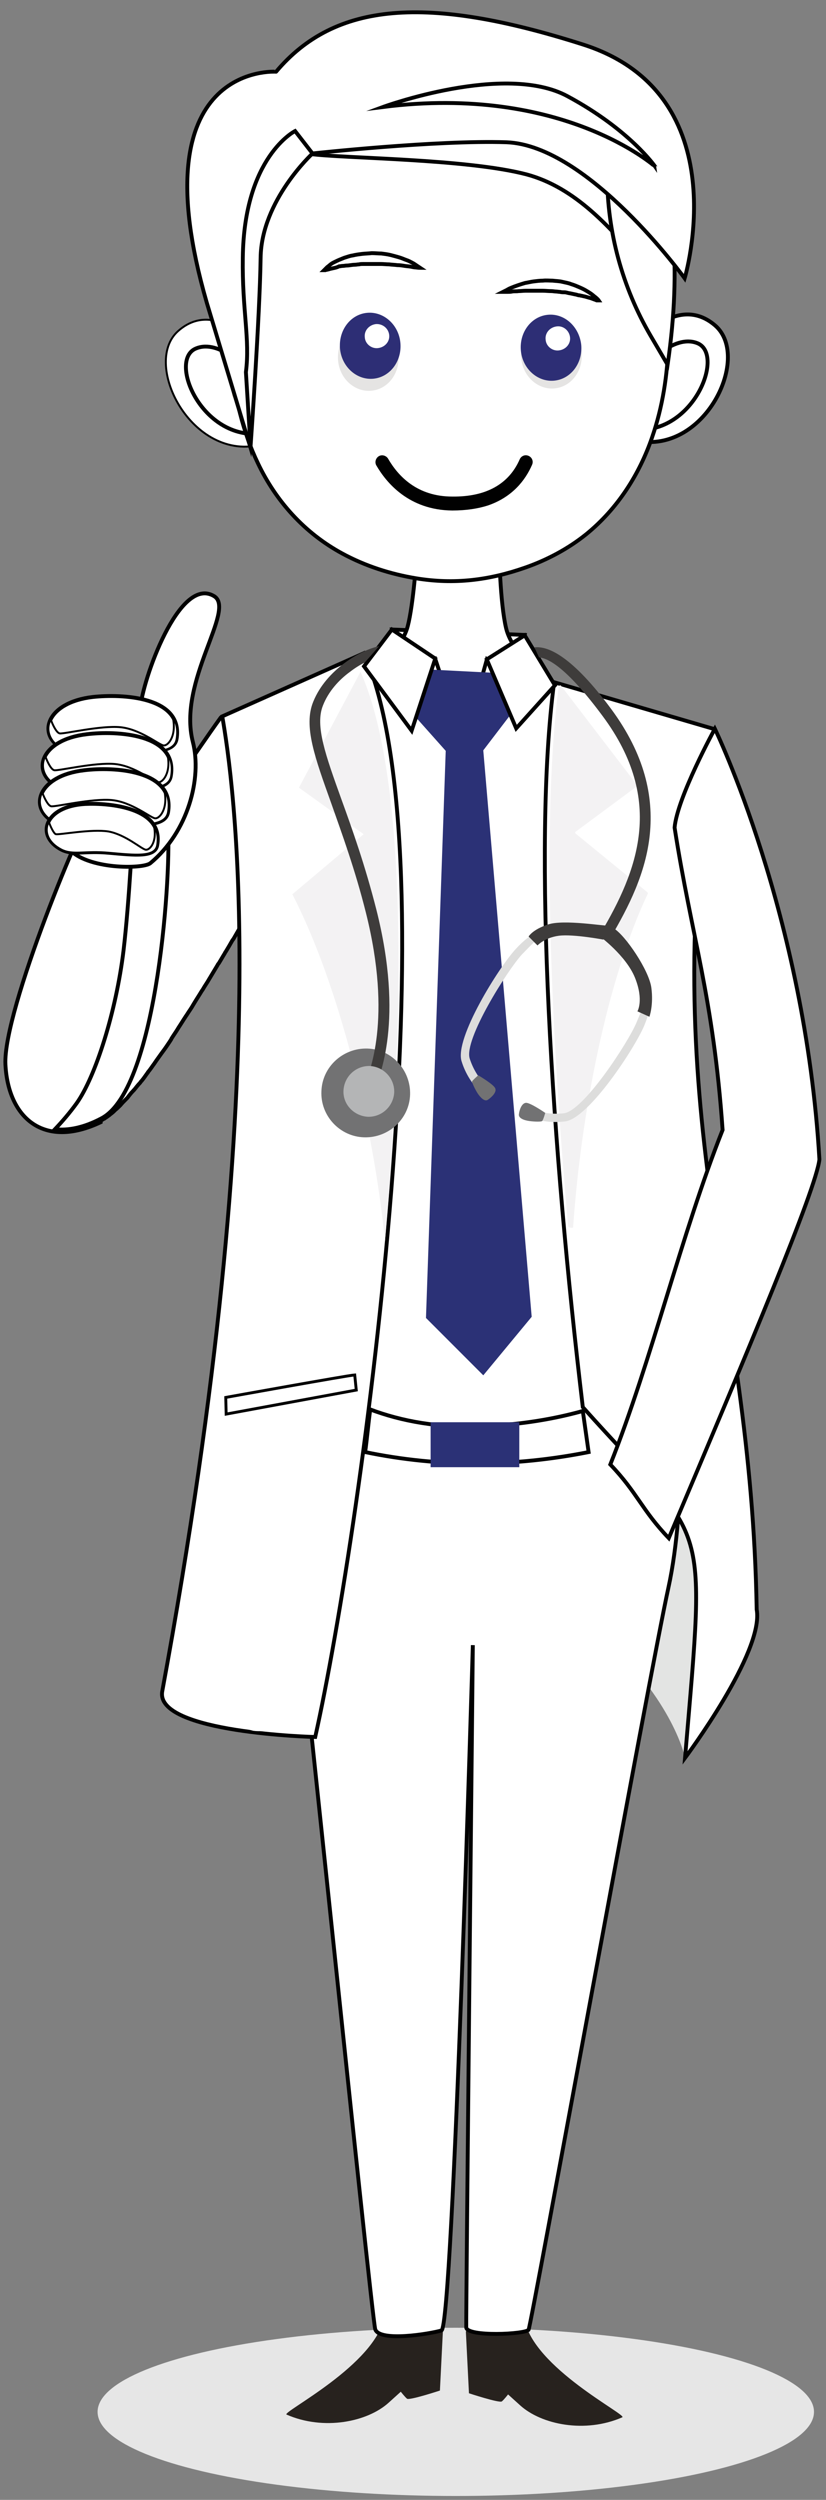 <?xml version="1.0" encoding="utf-8"?>
<!-- Generator: Adobe Illustrator 19.0.0, SVG Export Plug-In . SVG Version: 6.00 Build 0)  -->
<svg version="1.1" xmlns="http://www.w3.org/2000/svg" xmlns:xlink="http://www.w3.org/1999/xlink" x="0px" y="0px"
	 viewBox="0 0 213.3 644.9" style="enable-background:new 0 0 213.3 644.9;" xml:space="preserve">
<rect x="0" y="0" width="213.3" height="644.9" fill="#808080" stroke="none"/>
<style type="text/css">
	.st0{fill-rule:evenodd;clip-rule:evenodd;fill:#E6E6E6;}
	.st1{fill-rule:evenodd;clip-rule:evenodd;fill:#FFFFFF;stroke:#000000;stroke-miterlimit:10;}
	.st2{fill-rule:evenodd;clip-rule:evenodd;fill:#E3E4E3;}
	.st3{fill-rule:evenodd;clip-rule:evenodd;fill:#27221E;}
	.st4{fill-rule:evenodd;clip-rule:evenodd;fill:#FFFFFF;stroke:#010101;stroke-miterlimit:10;}
	.st5{fill-rule:evenodd;clip-rule:evenodd;fill:#FFFFFF;}
	.st6{fill-rule:evenodd;clip-rule:evenodd;fill:#F3F2F3;}
	.st7{fill-rule:evenodd;clip-rule:evenodd;fill:#2B3176;}
	.st8{fill-rule:evenodd;clip-rule:evenodd;fill:#727273;}
	.st9{fill-rule:evenodd;clip-rule:evenodd;fill:#3E3C3B;}
	.st10{fill-rule:evenodd;clip-rule:evenodd;fill:#B4B5B6;}
	.st11{fill-rule:evenodd;clip-rule:evenodd;fill:#DDDDDC;}
	.st12{fill-rule:evenodd;clip-rule:evenodd;fill:#FFFFFF;stroke:#000000;stroke-width:0.5;stroke-miterlimit:10;}
	.st13{fill-rule:evenodd;clip-rule:evenodd;fill:none;}
	.st14{fill-rule:evenodd;clip-rule:evenodd;fill:#FFFFFF;stroke:#010101;stroke-width:0.75;stroke-miterlimit:10;}
	.st15{fill:#FFFFFF;stroke:#010101;stroke-width:0.5;stroke-miterlimit:10;}
	.st16{fill:#FFFFFF;stroke:#010101;stroke-miterlimit:10;}
	.st17{fill:#D0932B;}
	.st18{fill:#010101;}
	.st19{fill:#E5E4E3;}
	.st20{fill:#2D2E75;}
	.st21{fill:#FFFFFF;}
	.st22{display:none;}
	.st23{display:inline;}
</style>
<g id="Layer_1">
	<ellipse id="XMLID_157_" class="st0" cx="117.7" cy="622.2" rx="92.5" ry="21.7"/>
	<g id="XMLID_279_">
		<path id="XMLID_74_" class="st1" d="M102.7,170.4c-0.4-0.9-1.5-8-1.5-8l34.3,1.4l-1.2,6L102.7,170.4z"/>
		<path id="XMLID_73_" class="st2" d="M189.6,421.6l-12.7,31.9c0,0-2.8-14.6-21.6-31.7c-18.8-17.1-37.7-11.1-37.7-11.1
			s30.4-19.1,33.1-20.1c2.7-1,38.5-7.5,38.5-7.5L189.6,421.6z"/>
		<path id="XMLID_72_" class="st3" d="M109.5,593.1c1.9,2.6,4.9,7.7,4.9,7.7l-0.8,15.9c0,0-7.9,2.6-8.5,2.1
			c-0.6-0.5-1.6-1.8-1.6-1.8l-3.1,2.8c-5.5,5-16.8,7.3-26.4,3.1c-1.4-0.6,23.1-12.8,25.3-25.4L109.5,593.1z"/>
		<path id="XMLID_71_" class="st3" d="M125.2,593.8c-1.9,2.6-4.9,7.7-4.9,7.7l0.8,15.9c0,0,7.9,2.6,8.5,2.1c0.6-0.5,1.6-1.8,1.6-1.8
			l3.1,2.8c5.5,5,16.8,7.3,26.4,3.1c1.4-0.6-23.1-12.8-25.3-25.4L125.2,593.8z"/>
		<path id="XMLID_70_" class="st4" d="M175,353.7c0.7,2.1,2.4,34-2.4,55.9c-4.8,21.9-35.4,190.2-36.1,191.4
			c-0.7,1.2-16,1.9-16.1-0.6c-0.1-2.5,1.7-176,1.7-176S117,600.3,114,601.2c-3.1,0.9-16,3-17.1-0.3c-1-3.3-22.8-217.6-24.4-224.1
			c-1.5-6.5,3.8-16.4,3.8-16.4L175,353.7z"/>
		<path id="XMLID_69_" class="st1" d="M107.7,140.9c0,2.4-1,15.3-2.4,20.6c-1.3,5.3-8.1,12-8.1,12c4,16.3,40,16.6,42.1,7.4
			c1.4-6.5-7-12.1-8.6-18.8c-1.6-6.7-1.8-20.2-1.8-20.2L107.7,140.9z"/>
		<path id="XMLID_68_" class="st4" d="M34.4,281.4c0.1-0.1,0.1-0.2,0.2-0.2c0.5-0.6,1-1.3,1.6-1.9c0.1-0.2,0.3-0.4,0.4-0.5
			c0.5-0.6,0.9-1.2,1.4-1.9c0.1-0.1,0.2-0.2,0.2-0.3c0.6-0.7,1.1-1.5,1.7-2.3c0.1-0.2,0.3-0.4,0.4-0.6c0.5-0.7,1-1.4,1.5-2.1
			c0.1-0.1,0.2-0.3,0.3-0.4c0.6-0.8,1.2-1.7,1.8-2.6c0.1-0.2,0.3-0.4,0.4-0.7c0.5-0.8,1-1.5,1.5-2.3c0.1-0.2,0.2-0.3,0.3-0.5
			c0.6-0.9,1.2-1.9,1.8-2.8c0.1-0.2,0.3-0.4,0.4-0.6c0.5-0.8,1.1-1.6,1.6-2.5c0.1-0.2,0.2-0.3,0.3-0.5c0.6-1,1.2-1.9,1.8-2.9
			c0.1-0.2,0.3-0.4,0.4-0.6c0.5-0.9,1.1-1.7,1.6-2.6c0.1-0.2,0.2-0.3,0.3-0.5c0.6-1,1.2-2,1.8-3c0.1-0.2,0.2-0.4,0.4-0.6
			c0.5-0.8,1-1.7,1.5-2.5c0.1-0.2,0.2-0.4,0.3-0.5c0.6-1,1.2-2,1.7-2.9c0.1-0.1,0.2-0.3,0.3-0.4c0.5-0.9,1-1.7,1.5-2.6
			c0.1-0.2,0.2-0.3,0.3-0.5c0.5-0.9,1.1-1.9,1.6-2.8c0.1-0.1-0.2-0.2-0.1-0.4c0.3-0.5,0.4-0.9,0.4-1.4c0,0,0,0,0,0
			c6-10.4,10.2-18.3,10-19.3c-3.6-17.9-5.6-19.2-9.8-33.3l-7.2,3.2c-2.7,3.7-8.8,12.6-16.1,23.3c-4.8-4.4-16.3-0.8-16.3-0.8
			c-2.7,2.3-23.9,53.2-23.2,67c0.7,13.8,9.9,21.9,24.6,14.9h0c0,0,0-0.4,0-0.4c0.3-0.1,0.6-0.4,0.9-0.5c0.1,0,0.2-0.2,0.3-0.2
			c0.3-0.2,0.6-0.4,1-0.7c0,0,0-0.1,0.1-0.1c0.4-0.3,0.8-0.6,1.2-1c0.1-0.1,0.2-0.2,0.3-0.3c0.4-0.3,0.8-0.7,1.2-1.1
			c0,0,0.1-0.1,0.1-0.1c0.4-0.5,0.9-1,1.4-1.5c0.1-0.1,0.3-0.3,0.4-0.4C33.5,282.4,33.9,281.9,34.4,281.4z"/>
		<path id="XMLID_67_" class="st4" d="M14.2,291.3c3.4,0.4,7.5-0.4,12-2.8c14.7-7.7,18.2-65.3,17.1-75.9c-0.5-4.9-4.5-6.4-8.6-6.5
			c-0.3,6.9-1.3,26.4-2.8,39.1c-1.9,15.7-7.2,32.5-12.1,39.4C18,287.1,16,289.4,14.2,291.3z"/>
		<path id="XMLID_66_" class="st5" d="M136.1,174l23.4,8.1c0,0,12.1,6.8,12.8,17.1c0.7,10.2-5.3,33.1-0.9,67.2
			c4.4,34.1,4.9,77.8,2.2,83.2c-2.7,5.5-14,16.7-48.4,18.4c-34.4,1.7-52.9-18.1-54.9-24.9c-2-6.8,4.1-117.7,5.1-138.8
			c1-21.1-0.7-21.5,3.8-24.9c4.4-3.4,14.9-7.4,14.9-7.4L136.1,174z"/>
		<path id="XMLID_65_" class="st4" d="M94,168.5c23.2,52-0.2,224-12.6,279.6c0,0-41.5-1-39.5-11.8c29.7-160.6,18.2-235.9,15.5-251.5
			L94,168.5z"/>
		<path id="XMLID_64_" class="st5" d="M75.8,445.6c-3.1-0.2-6.8,1.4-10.4,0.9c-4.9-1.3-10.6-2.9-16.7-4.6c-2.6-1.5-4.1-3.3-3.6-5.6
			c19.2-103.8,21.2-172,19.5-211.4c2.5-4.8,4.2-8.5,4.2-8.5s-4.8,132.3-7.5,162.4c-2.7,30-8.7,57.3-8.7,57.3s-2.1,3,11.3,7.3
			C68.9,445.1,72.9,444.5,75.8,445.6z"/>
		<path id="XMLID_63_" class="st4" d="M143.1,176c-5.7,42.5-0.5,121,7.4,187c32.5,36.4,31.9,25.5,26.4,90.5c0,0,20.5-27.4,18.5-38.3
			c-1.4-83.8-26.8-126.4-10.9-227.1L143.1,176z"/>
		<path id="XMLID_109_" class="st6" d="M147.1,319.7L147.1,319.7C147.1,319.7,147.1,319.7,147.1,319.7L147.1,319.7z M144.3,176.9
			c0.3-0.1,0.1,0,0.5-0.1l19.7,25.7c0.1,0.1,0.1,0.3-0.1,0.4l-15.8,11.7c-0.1,0.1-0.1,0.3,0,0.4l18.6,15.2c0.1,0.1,0.1,0.2,0.1,0.3
			c-10.7,22.6-17.3,57.2-19.3,86.1c0,0.3-1.3,0.1-1.3-0.3C142,263.3,140,209.6,144.3,176.9z"/>
		<path id="XMLID_60_" class="st1" d="M105.9,174.1c0.5-0.3,6.5-4.1,6.5-4.1s2.6,7.7,2.2,7.2C114.2,176.7,105.9,174.1,105.9,174.1z"
			/>
		<path id="XMLID_59_" class="st1" d="M124.2,175.6c0.2-0.7,1.5-5.4,1.5-5.4l4.2,4.5L124.2,175.6z"/>
		<polygon id="XMLID_58_" class="st7" points="128.1,173.6 110.5,172.7 106.9,184.5 115.1,193.7 124.7,193.7 132.5,183.5 		"/>
		<path id="XMLID_57_" class="st7" d="M119.3,183.9c-0.4,1.2-4.2,9.8-4.2,9.8L110,340l14.8,14.8l12.5-15.1l-12.5-146.1L119.3,183.9z
			"/>
		<polygon id="XMLID_56_" class="st4" points="112.4,169.9 106.3,188.5 94,171.9 101.2,162.4 		"/>
		<polygon id="XMLID_55_" class="st4" points="133.3,187.9 125.7,170.1 135.5,163.9 143.3,176.8 		"/>
		<path id="XMLID_54_" class="st4" d="M125.1,367.9c-11.7,0.6-21.5-1.3-29.5-4.3c-0.5,3.8-0.8,7.3-1.3,11c19.3,4,38.5,3.8,57.7,0
			c-0.5-3.6-1-7-1.5-10.6C143.3,366,134.8,367.5,125.1,367.9z"/>
		<rect id="XMLID_53_" x="111.2" y="366.9" class="st7" width="22.9" height="11.6"/>
		<path id="XMLID_52_" class="st6" d="M100.4,308.3c4.2-55.3,4-109.6-7.3-135l-15.9,29.9l16.7,12l-18.4,15.5
			c12.1,23.5,21,59.8,23.9,89.5L100.4,308.3L100.4,308.3z"/>
		<path id="XMLID_51_" class="st8" d="M94,293.4c6.3,0.2,11.7-4.7,11.9-11c0.2-6.3-4.7-11.7-11-11.9c-6.3-0.2-11.7,4.7-11.9,11
			C82.7,287.8,87.7,293.2,94,293.4z"/>
		<path id="XMLID_50_" class="st9" d="M94.2,170.9c-1.2,0.6-2.5,1.4-3.8,2.4c-2.9,2.1-5.6,5.1-7,8.7c-2.1,5.2,0.7,12.9,4.8,24.3
			c2.8,7.7,6.1,17,9,28.4c7.2,28.5,0.8,43.2-0.5,46.3l-0.1,0.1L94,280l0.1-0.1c1.2-2.9,7.3-16.9,0.4-44.4
			c-2.8-11.2-6.2-20.4-8.9-28.1c-4.3-12-7.3-20.1-4.7-26.4c1.7-4.2,4.8-7.5,8-9.9c3.2-2.4,6.6-3.9,9-4.4L94.2,170.9z"/>
		<path id="XMLID_49_" class="st10" d="M95,288.1c3.6,0.1,6.6-2.7,6.8-6.3c0.1-3.6-2.7-6.6-6.3-6.8c-3.6-0.1-6.6,2.7-6.8,6.3
			C88.5,284.9,91.4,287.9,95,288.1z"/>
		<g id="XMLID_1_">
			<path id="XMLID_47_" class="st9" d="M138,167c3.5-0.4,9.7,2.2,19.9,16c8.6,11.7,10.9,22.4,9.9,32.3c-1,9.8-5.4,18.6-10.2,26.7
				l-2.4-1.4c4.6-7.8,8.8-16.3,9.8-25.6c1-9.2-1.2-19.3-9.4-30.3c-8.9-12-13.8-14.9-16.4-15.1l0,0L138,167z"/>
			<path id="XMLID_46_" class="st11" d="M156.4,242.3c0,0-10-2.6-16.4-0.6c-1.4,0.4-3.2,2.5-5.2,4.5c-3.7,4-15.1,22-13.5,26.9
				c0.9,2.8,2.5,5.4,4.9,7.7l-1.5,1.6c-2.7-2.5-4.5-5.4-5.5-8.6c-1.9-5.9,9.7-24.4,14-29c2.1-2.3,4.2-3.9,5.9-4.4
				c7-2.3,18.2,1.2,18.2,1.2L156.4,242.3z"/>
			<path id="XMLID_45_" class="st9" d="M157.3,238.8c-0.8,0.2-11.7-1.7-15.8-0.3c-4,1.3-5,3.1-5,3.1l2.3,2.3c0,0,1.8-2,5.5-2.5
				c3.8-0.5,12.1,1.1,11.5,1L157.3,238.8z"/>
			<path id="XMLID_44_" class="st8" d="M123.5,277.4c0,0,4.1,2.4,4.4,3.4c0.4,1-1,2.3-1.9,2.9c-0.8,0.6-1.9-0.5-2.7-1.7
				c-0.8-1.3-1.4-2.7-1.4-3C122,278.7,123.5,277.4,123.5,277.4z"/>
			<path id="XMLID_41_" class="st11" d="M158.2,242.9c0,0,7.4,7.6,8.2,14.2c0.2,1.4-0.9,4-2,6.6c-2.1,5.1-13.7,22.9-18.8,23.5
				c-2.9,0.3-5.9,0-9-1.3l-0.8,2c3.4,1.4,6.8,1.8,10.1,1.4c6.1-0.7,18.1-19,20.5-24.8c1.2-2.9,1.8-5.5,1.6-7.2
				c-0.8-7.3-9.1-15.3-9.1-15.4L158.2,242.9z"/>
			<path id="XMLID_37_" class="st8" d="M140.8,287.1c0,0-3.9-2.7-5-2.6c-1.1,0.1-1.7,1.9-1.8,2.9c-0.2,1,1.2,1.6,2.7,1.8
				c1.5,0.2,3.1,0.2,3.3,0C140.3,288.9,140.8,287.1,140.8,287.1z"/>
			<path id="XMLID_35_" class="st9" d="M158.5,239.5c3,1.8,9.1,10.8,9.7,15.3c0.6,4.5-0.5,7.5-0.5,7.5l-3.1-1.4c0,0,1.7-2.8-0.6-8.6
				c-2.3-5.8-9.3-10.9-9.3-10.9L158.5,239.5z"/>
		</g>
		<path id="XMLID_32_" class="st1" d="M38.8,222.7c9.8-8.1,13.4-22,11-31.3c-4-15.7,11.2-34.1,5.5-37.6c-9-5.5-18.6,21.8-19.1,29.1
			c0,0-9.8-3.8-16.6,3.3c-6.7,7.1-9.3,24.2-1.9,32.7C22.5,224.4,36.9,224.2,38.8,222.7z"/>
		<path id="XMLID_30_" class="st1" d="M24,179.8c-12.3,1.4-14.9,10.3-7,13.8c3.5,1.5,7-0.1,14.3,0.1c7.8,0.3,13.7,0.6,14.3-3.1
			C47.4,179.6,31.4,179,24,179.8z"/>
		<path id="XMLID_29_" class="st12" d="M13.1,185.6c-1.5,2.9-0.2,6.2,3.9,8.1c3.5,1.5,7-0.1,14.3,0.1c7.8,0.3,13.7,0.6,14.3-3.1
			c0.4-2.4,0-4.2-1-5.7c1.1,4.8-1.2,7.5-2.4,7.3c-1.2-0.2-6-4.2-11.1-4.7c-5.1-0.5-14.6,1.8-15.7,1.6
			C14.6,189,13.7,187.2,13.1,185.6z"/>
		<path id="XMLID_26_" class="st1" d="M22.5,189.4c-12.3,1.4-14.9,10.3-7,13.8c3.5,1.5,7-0.1,14.3,0.1c7.8,0.3,13.7,0.6,14.3-3.1
			C46,189.2,30,188.5,22.5,189.4z"/>
		<path id="XMLID_19_" class="st12" d="M11.7,195.1c-1.5,2.9-0.2,6.2,3.9,8.1c3.5,1.5,7-0.1,14.3,0.1c7.8,0.3,13.7,0.6,14.3-3.1
			c0.4-2.4,0-4.2-1-5.7c1.1,4.8-1.2,7.5-2.4,7.3c-1.2-0.2-6-4.2-11.1-4.7c-5.1-0.5-14.6,1.8-15.7,1.6
			C13.2,198.5,12.3,196.7,11.7,195.1z"/>
		<path id="XMLID_17_" class="st1" d="M21.8,198.7c-12.3,1.4-14.9,10.3-7,13.8c3.5,1.5,7-0.1,14.3,0.1c7.8,0.3,13.7,0.6,14.3-3.1
			C45.2,198.5,29.2,197.8,21.8,198.7z"/>
		<path id="XMLID_16_" class="st12" d="M10.9,204.4c-1.5,2.9-0.2,6.2,3.9,8.1c3.5,1.5,7-0.1,14.3,0.1c7.8,0.3,13.7,0.6,14.3-3.1
			c0.4-2.4,0-4.2-1-5.7c1.1,4.8-1.2,7.5-2.4,7.3c-1.2-0.2-6-4.2-11.1-4.7c-5.1-0.5-14.6,1.8-15.7,1.6
			C12.4,207.8,11.5,206,10.9,204.4z"/>
		<path id="XMLID_15_" class="st1" d="M22,207.4c-10.6,0.6-12.9,8.3-6.1,11.8c3,1.5,6,0.2,12.3,0.8c6.8,0.6,11.9,1.2,12.4-2
			C42.3,208.4,28.4,207.1,22,207.4z"/>
		<path id="XMLID_14_" class="st12" d="M12.6,212c-1.3,2.5-0.2,5.4,3.3,7.2c3,1.5,6,0.2,12.3,0.8c6.8,0.6,11.9,1.2,12.4-2
			c0.3-2,0-3.7-0.9-5.1c1,4.2-1,6.5-2.1,6.3c-1.1-0.2-5.2-3.9-9.6-4.7c-4.4-0.7-12.6,0.9-13.6,0.7C13.9,215,13.1,213.4,12.6,212z"/>
		<path id="XMLID_12_" class="st4" d="M174.2,213.5c0.7-7.8,10.4-25.5,10.4-25.5s23.3,48,27,111.1c-0.8,7.5-18.4,49.3-38.9,97.7
			c-7-7.3-8.1-11.7-15.1-19c10.7-26.9,18.3-59.3,29-86.3C184.2,257.2,178.6,241.7,174.2,213.5z"/>
		<path id="XMLID_10_" class="st13" d="M166.2,354.4c3-8.8,6-17.9,9.1-26.9c2.6-7.8,5.2-15.6,7.9-23c-2.6-20.3-4.4-41.5-3.5-66.3
			l-0.7-2.6c-0.5-1.7-0.9-3.5-1.3-5.3l-0.3,34.3c-0.5-3.2,2.7,41.5,2.7,41.5l-4.9,13.9l-12.1,34.5l-2,5.6l-3.6,10.4
			c0.7,0.8,1.4,1.5,2.1,2.2c1.8-4.7,3.6-9.7,5.4-14.7L166.2,354.4z"/>
		<path id="XMLID_2_" class="st14" d="M91.6,354.7c-1.7,0.1-33.3,5.8-33.3,5.8l0.1,4.3l33.6-6.2L91.6,354.7z"/>
		<g id="XMLID_3_">
			<path id="XMLID_43_" class="st15" d="M66.3,89.9c0,0-10.6-13.1-20.3-4.5c-9.7,8.6,4.2,35.1,22.8,28.9L66.3,89.9z"/>
			<path id="XMLID_42_" class="st16" d="M67.2,99.1l1.3,12.6c-16.1,2.8-25.3-18.8-17.9-21.8C56.6,87.4,64.1,95,67.2,99.1z"/>
			<g id="XMLID_34_">
				<path id="XMLID_39_" class="st16" d="M164.4,88.8c0,0,10.3-13.3,20.2-4.9c9.9,8.4-3.4,35.2-22.2,29.3L164.4,88.8z"/>
				<path id="XMLID_38_" class="st16" d="M163.6,98.1l-1,12.6c16.2,2.5,24.9-19.4,17.4-22.2C174,86.2,166.7,93.9,163.6,98.1z"/>
			</g>
			<path id="XMLID_33_" class="st16" d="M59.6,78.6c0.4-17.8,8.2-34.6,26.3-41.7c9.2-3.6,19.4-4.6,29.3-4.6
				c9.8,0.1,20.2,0.6,29.5,3.9c16.6,6,14.3,14.2,16.1,30.4c0.2,1.6,11.3,9.3,11.4,10.9c0.2,3.7,0.5,7.3,0.4,10.9
				c-0.2,8.3-1.5,16.6-4.2,24.4c-3.3,9.6-8.9,18.4-17,25c-4.6,3.7-10,6.6-15.7,8.6c-9.4,3.3-18.4,4.4-28.2,2.8
				c-6.7-1.1-13.2-3.2-19.1-6.4c-9.8-5.3-17.2-13.6-21.8-23.3c-3.9-8.1-6-17-6.8-25.9c-0.5-4.9-0.6-9.8-0.2-14.7
				C59.5,78.8,59.6,78.7,59.6,78.6z"/>
			<path id="XMLID_18_" class="st17" d="M60.2,103.5c0,0-0.2-2.1-0.6-5.9c-0.1,0.1-0.1,0.2-0.1,0.2L60.2,103.5z"/>
			<g id="XMLID_48_">
				<path id="XMLID_23_" class="st16" d="M154.6,77.5c0,0-0.2-0.3-0.8-0.8c-0.3-0.2-0.6-0.5-1-0.8c-0.4-0.3-0.9-0.6-1.4-0.9
					c-0.5-0.3-1.1-0.6-1.8-0.9c-0.7-0.3-1.4-0.6-2.1-0.8c-0.7-0.3-1.5-0.4-2.3-0.6c-0.8-0.2-1.7-0.2-2.5-0.3c-0.8,0-1.7-0.1-2.5,0
					c-0.8,0-1.6,0.1-2.4,0.2c-0.8,0.1-1.5,0.3-2.2,0.4c-0.7,0.2-1.3,0.4-1.9,0.6c-0.6,0.2-1.1,0.4-1.6,0.6c-0.5,0.2-0.9,0.4-1.2,0.6
					c-0.6,0.3-1,0.5-1,0.5s0.4,0,1.1,0c0.4,0,0.8,0,1.3-0.1c0.5-0.1,1,0,1.6-0.1c0.6,0,1.2-0.1,1.9-0.1c0.7,0,1.4,0,2.1,0
					c0.7,0,1.5,0,2.2,0c0.7,0,1.5,0.1,2.3,0.1c0.4,0,0.8,0.1,1.1,0.1c0.4,0,0.8,0.1,1.1,0.1c0.4,0.1,0.7,0.1,1.1,0.1
					c0.4,0,0.7,0.1,1.1,0.2c0.7,0.1,1.4,0.3,2,0.4c0.3,0.1,0.6,0.2,0.9,0.2c0.3,0.1,0.6,0.1,0.9,0.2c0.6,0.1,1.1,0.3,1.5,0.4
					c0.5,0.1,0.9,0.3,1.2,0.4c0.3,0.1,0.6,0.2,0.8,0.3C154.5,77.5,154.6,77.5,154.6,77.5z"/>
				<path id="XMLID_21_" class="st16" d="M83.7,69.7c0,0,0.3-0.3,0.8-0.8c0.3-0.2,0.6-0.5,1-0.8c0.4-0.3,0.9-0.5,1.5-0.8
					c0.6-0.3,1.2-0.5,1.9-0.8c0.7-0.2,1.4-0.5,2.2-0.6c0.8-0.2,1.6-0.3,2.4-0.4c0.8-0.1,1.7-0.1,2.5-0.2c0.8,0,1.7,0.1,2.5,0.1
					c0.8,0.1,1.6,0.2,2.4,0.4c0.8,0.2,1.5,0.4,2.2,0.6c0.7,0.2,1.3,0.5,1.9,0.7c0.6,0.2,1.1,0.5,1.5,0.7c0.4,0.2,0.8,0.5,1.1,0.7
					c0.6,0.4,0.9,0.6,0.9,0.6s-0.4,0-1.1-0.1c-0.4,0-0.8-0.1-1.3-0.2c-0.5-0.1-1-0.1-1.6-0.2c-0.6-0.1-1.2-0.2-1.9-0.2
					c-0.7-0.1-1.4-0.1-2.1-0.2c-0.7,0-1.5-0.1-2.2-0.1c-0.8,0-1.5,0-2.3,0c-0.4,0-0.8,0-1.1,0c-0.4,0-0.8,0-1.1,0
					c-0.4,0-0.7,0-1.1,0.1c-0.4,0-0.7,0.1-1.1,0.1c-0.7,0-1.4,0.2-2.1,0.2c-0.3,0-0.6,0.1-1,0.1c-0.3,0-0.6,0.1-0.9,0.1
					C87,69,86.5,69.1,86,69.2c-0.5,0.1-0.9,0.2-1.2,0.3c-0.3,0.1-0.6,0.1-0.8,0.2C83.8,69.7,83.7,69.7,83.7,69.7z"/>
			</g>
			<g id="XMLID_40_">
				<path id="XMLID_9_" class="st16" d="M166.9,69.7c-1.4-14.6-6.5-27.9-22.2-33.6c-9.2-3.3-19.7-3.8-29.5-3.9
					c-9.9-0.1-20.1,1-29.3,4.6c-2.2,0.8-4.2,1.8-6,2.9c8.8,1.2,40.4,1.2,56.1,5.3C148.6,48.4,157.8,58.7,166.9,69.7z"/>
				<path id="XMLID_8_" class="st16" d="M160.7,24.4c0,0,19.4,16.9,11.7,69.7l-4.4-7.5c-7.3-12.5-11.2-26.8-11.2-41.3V27.5
					L160.7,24.4z"/>
				<path id="XMLID_7_" class="st16" d="M53.4,78.1l11.2,37.1c0,0,2.4-33.9,2.6-48.7c0.1-14.8,13.4-26.9,13.4-26.9
					s32.1-3.5,50.2-2.9c21.2,0.8,46,35.1,46,35.1s14.2-47.4-26.2-60.3c-40.5-12.9-64.1-11-79.3,7C71.4,18.5,35.4,15.9,53.4,78.1z"/>
				<path id="XMLID_6_" class="st16" d="M76.2,33.8c0,0-13.2,6.6-13.5,32.7c-0.2,13.5,1.9,21,0.8,29.5l1.2,19.2
					c0,0,2.4-33.9,2.6-48.7s13.4-26.9,13.4-26.9L76.2,33.8z"/>
				<path id="XMLID_5_" class="st16" d="M98.9,27.6c0,0,31.4-11.5,47.6-2.8c16.2,8.7,22.7,18.2,22.7,18.2S145.4,21.7,98.9,27.6z"/>
			</g>
			<g id="XMLID_36_">
				<path id="XMLID_11_" class="st18" d="M126,130.4c-2.5,0.8-5.6,1.3-9.2,1.3c-11.3-0.1-17.1-7.3-19.6-11.6
					c-0.5-0.8-0.2-1.9,0.6-2.4c0.8-0.5,1.9-0.2,2.4,0.6c2.6,4.5,7.5,9.8,16.6,9.8c8.7,0.1,14.6-3.2,17.4-9.6
					c0.4-0.9,1.4-1.3,2.3-0.9c0.9,0.4,1.3,1.4,0.9,2.3C135.7,123.8,132.4,128.2,126,130.4z"/>
			</g>
			<g id="XMLID_4_">
				<g id="XMLID_28_">
					<path id="XMLID_20_" class="st19" d="M102.9,91.6c0.4,4.7-2.7,8.8-7,9.2c-4.3,0.4-8.2-3.1-8.6-7.8c-0.4-4.7,2.7-8.8,7-9.2
						C98.6,83.4,102.5,86.9,102.9,91.6z"/>
					<path id="XMLID_22_" class="st20" d="M103.4,88.5c0.4,4.7-2.7,8.8-7,9.2c-4.3,0.4-8.2-3.1-8.6-7.8c-0.4-4.7,2.7-8.8,7-9.2
						C99.1,80.3,103,83.8,103.4,88.5z"/>
					<path id="XMLID_174_" class="st21" d="M100.5,86.4c0.2,1.7-1.1,3.2-2.9,3.4c-1.7,0.2-3.3-1.1-3.4-2.8c-0.2-1.7,1.1-3.2,2.9-3.4
						C98.8,83.5,100.3,84.7,100.5,86.4z"/>
				</g>
				<g id="XMLID_13_">
					<path id="XMLID_173_" class="st19" d="M150.2,91c0.4,4.7-2.7,8.8-7,9.2c-4.3,0.4-8.2-3.1-8.6-7.8c-0.4-4.7,2.7-8.8,7-9.2
						C146,82.8,149.8,86.3,150.2,91z"/>
					<path id="XMLID_169_" class="st20" d="M150.1,89c0.4,4.7-2.7,8.8-7,9.2c-4.3,0.4-8.2-3.1-8.6-7.8c-0.4-4.7,2.7-8.8,7-9.2
						C145.8,80.8,149.6,84.3,150.1,89z"/>
					<path id="XMLID_167_" class="st21" d="M147.2,87c0.2,1.7-1.1,3.2-2.9,3.4c-1.7,0.2-3.3-1.1-3.4-2.8c-0.2-1.7,1.1-3.2,2.9-3.4
						C145.5,84,147,85.3,147.2,87z"/>
				</g>
			</g>
		</g>
	</g>
</g>
<g id="Layer_2" class="st22">
	<g id="XMLID_156_" class="st23">
		<path id="XMLID_155_" class="st1" d="M738.7,204.4c-0.4-0.9-1.5-8-1.5-8l34.3,1.4l-1.2,6L738.7,204.4z"/>
		<path id="XMLID_154_" class="st2" d="M825.6,455.6l-12.7,31.9c0,0-2.8-14.6-21.6-31.7c-18.8-17.1-37.7-11.1-37.7-11.1
			s30.4-19.1,33.1-20.1c2.7-1,38.5-7.5,38.5-7.5L825.6,455.6z"/>
		<path id="XMLID_153_" class="st3" d="M745.4,657.1c1.9,2.6,4.9,7.7,4.9,7.7l-0.8,15.9c0,0-7.9,2.6-8.5,2.1
			c-0.6-0.5-1.6-1.8-1.6-1.8l-3.1,2.8c-5.5,5-16.8,7.3-26.4,3.1c-1.4-0.6,23.1-12.8,25.3-25.4L745.4,657.1z"/>
		<path id="XMLID_152_" class="st3" d="M761.2,657.8c-1.9,2.6-4.9,7.7-4.9,7.7l0.8,15.9c0,0,7.9,2.6,8.5,2.1
			c0.6-0.5,1.6-1.8,1.6-1.8l3.1,2.8c5.5,5,16.8,7.3,26.4,3.1c1.4-0.6-23.1-12.8-25.3-25.4L761.2,657.8z"/>
		<path id="XMLID_151_" class="st4" d="M811,387.7c0.7,2.4,2.4,38.2-2.4,62.8c-4.8,24.6-35.4,213.6-36.1,215
			c-0.7,1.4-16,2.2-16.1-0.7c-0.1-2.8,1.7-197.6,1.7-197.6s-5.1,197.5-8.2,198.5c-3.1,1-16,3.4-17.1-0.3
			c-1-3.8-22.8-244.4-24.4-251.7c-1.5-7.3,3.8-18.4,3.8-18.4L811,387.7z"/>
		<path id="XMLID_150_" class="st1" d="M743.7,174.9c0,2.4-1,15.3-2.4,20.6c-1.3,5.3-8.1,12-8.1,12c4,16.3,40,16.6,42.1,7.4
			c1.4-6.5-7-12.1-8.6-18.8c-1.6-6.7-1.8-20.2-1.8-20.2L743.7,174.9z"/>
		<path id="XMLID_149_" class="st4" d="M670.3,315.4c0.1-0.1,0.1-0.2,0.2-0.2c0.5-0.6,1-1.3,1.6-1.9c0.1-0.2,0.3-0.4,0.4-0.5
			c0.5-0.6,0.9-1.2,1.4-1.9c0.1-0.1,0.2-0.2,0.2-0.3c0.6-0.7,1.1-1.5,1.7-2.3c0.1-0.2,0.3-0.4,0.4-0.6c0.5-0.7,1-1.4,1.5-2.1
			c0.1-0.1,0.2-0.3,0.3-0.4c0.6-0.8,1.2-1.7,1.8-2.6c0.1-0.2,0.3-0.4,0.4-0.7c0.5-0.8,1-1.5,1.5-2.3c0.1-0.2,0.2-0.3,0.3-0.5
			c0.6-0.9,1.2-1.9,1.8-2.8c0.1-0.2,0.3-0.4,0.4-0.6c0.5-0.8,1.1-1.6,1.6-2.5c0.1-0.2,0.2-0.3,0.3-0.5c0.6-1,1.2-1.9,1.8-2.9
			c0.1-0.2,0.3-0.4,0.4-0.6c0.5-0.9,1.1-1.7,1.6-2.6c0.1-0.2,0.2-0.3,0.3-0.5c0.6-1,1.2-2,1.8-3c0.1-0.2,0.2-0.4,0.4-0.6
			c0.5-0.8,1-1.7,1.5-2.5c0.1-0.2,0.2-0.4,0.3-0.5c0.6-1,1.2-2,1.7-2.9c0.1-0.1,0.2-0.3,0.3-0.4c0.5-0.9,1-1.7,1.5-2.6
			c0.1-0.2,0.2-0.3,0.3-0.5c0.5-0.9,1.1-1.9,1.6-2.8c0.1-0.1-0.2-0.2-0.1-0.4c0.3-0.5,0.5-0.9,0.5-1.4c0,0,0,0,0,0
			c6-10.4,10.2-18.3,10-19.3c-3.6-17.9-5.6-19.2-9.8-33.3l-7.2,3.2c-2.7,3.7-8.8,12.6-16.1,23.3c-4.8-4.4-16.3-0.8-16.3-0.8
			c-2.7,2.3-23.9,53.2-23.2,67c0.7,13.8,9.9,21.9,24.6,14.9h0c0,0,0-0.4,0-0.4c0.3-0.1,0.6-0.4,0.9-0.5c0.1,0,0.2-0.2,0.3-0.2
			c0.3-0.2,0.6-0.4,1-0.7c0,0,0-0.1,0.1-0.1c0.4-0.3,0.8-0.6,1.2-1c0.1-0.1,0.2-0.2,0.3-0.3c0.4-0.3,0.8-0.7,1.2-1.1
			c0,0,0.1-0.1,0.1-0.1c0.4-0.5,0.9-1,1.4-1.5c0.1-0.1,0.3-0.3,0.4-0.4C669.4,316.4,669.9,315.9,670.3,315.4z"/>
		<path id="XMLID_148_" class="st4" d="M650.1,325.3c3.4,0.4,7.5-0.4,12-2.8c14.7-7.7,18.2-65.3,17.1-75.9c-0.5-4.9-4.5-6.4-8.6-6.5
			c-0.3,6.9-1.3,26.4-2.8,39.1c-1.9,15.7-7.2,32.5-12.1,39.4C654,321.1,651.9,323.4,650.1,325.3z"/>
		<path id="XMLID_147_" class="st5" d="M772,208l23.4,8.1c0,0,12.1,6.8,12.8,17.1c0.7,10.2-5.3,33.1-0.9,67.2
			c4.4,34.1,4.9,77.8,2.2,83.2c-2.7,5.5-14,16.7-48.4,18.4c-34.4,1.7-52.9-18.1-54.9-24.9c-2-6.8,4.1-117.7,5.1-138.8
			c1-21.1-0.7-21.5,3.8-24.9c4.4-3.4,14.9-7.4,14.9-7.4L772,208z"/>
		<path id="XMLID_146_" class="st4" d="M730,202.5c23.2,52-0.2,224-12.6,279.6c0,0-41.5-1-39.5-11.8
			c29.7-160.6,18.2-235.9,15.5-251.5L730,202.5z"/>
		<path id="XMLID_145_" class="st5" d="M711.7,479.6c-3.1-0.2-6.8,1.4-10.4,0.9c-4.9-1.3-10.6-2.9-16.7-4.6
			c-2.6-1.5-4.1-3.3-3.6-5.6c19.2-103.8,21.2-172,19.5-211.4c2.5-4.8,4.2-8.5,4.2-8.5s-4.8,132.3-7.5,162.4
			c-2.7,30-8.7,57.3-8.7,57.3s-2.1,3,11.3,7.3C704.9,479.1,708.9,478.5,711.7,479.6z"/>
		<path id="XMLID_144_" class="st4" d="M779.1,210c-5.7,42.5-0.5,121,7.4,187c32.5,36.4,31.9,25.5,26.4,90.5
			c0,0,20.5-27.4,18.5-38.3c-1.4-83.8-26.8-126.4-10.9-227.1L779.1,210z"/>
		<path id="XMLID_141_" class="st6" d="M783,353.7L783,353.7C783,353.7,783,353.7,783,353.7L783,353.7z M780.3,210.9
			c0.3-0.1,0.1,0,0.5-0.1l19.7,25.7c0.1,0.1,0.1,0.3-0.1,0.4l-15.8,11.7c-0.1,0.1-0.1,0.3,0,0.4l18.6,15.2c0.1,0.1,0.1,0.2,0.1,0.3
			c-10.7,22.6-17.3,57.2-19.3,86.1c0,0.3-1.3,0.1-1.3-0.3C778,297.3,776,243.6,780.3,210.9z"/>
		<path id="XMLID_140_" class="st1" d="M741.9,208.1c0.5-0.3,6.5-4.1,6.5-4.1s2.6,7.7,2.2,7.2C750.1,210.7,741.9,208.1,741.9,208.1z
			"/>
		<path id="XMLID_139_" class="st1" d="M760.2,209.6c0.2-0.7,1.5-5.4,1.5-5.4l4.2,4.5L760.2,209.6z"/>
		<polygon id="XMLID_138_" class="st7" points="764,207.6 746.4,206.7 742.9,218.5 751.1,227.7 760.7,227.7 768.4,217.5 		"/>
		<path id="XMLID_137_" class="st7" d="M755.3,217.9c-0.4,1.2-4.2,9.8-4.2,9.8L745.9,374l14.8,14.8l12.5-15.1l-12.5-146.1
			L755.3,217.9z"/>
		<polygon id="XMLID_136_" class="st4" points="748.4,204 742.3,222.5 730,205.9 737.1,196.4 		"/>
		<polygon id="XMLID_135_" class="st4" points="769.3,221.9 761.7,204.1 771.4,197.9 779.3,210.8 		"/>
		<path id="XMLID_134_" class="st4" d="M761.1,401.9c-11.7,0.6-21.5-1.3-29.5-4.3c-0.5,3.8-0.8,7.3-1.3,11c19.3,4,38.5,3.8,57.7,0
			c-0.5-3.6-1-7-1.5-10.6C779.2,400,770.7,401.5,761.1,401.9z"/>
		<rect id="XMLID_133_" x="747.2" y="400.9" class="st7" width="22.9" height="11.6"/>
		<path id="XMLID_132_" class="st6" d="M736.4,342.3c4.2-55.3,4-109.6-7.3-135l-15.9,29.9l16.7,12l-18.4,15.5
			c12.1,23.5,21,59.8,23.9,89.5L736.4,342.3L736.4,342.3z"/>
		<path id="XMLID_131_" class="st8" d="M734.7,305.9c5.2,0,9.5-4.3,9.5-9.5c0-5.2-4.3-9.5-9.5-9.5c-5.2,0-9.5,4.3-9.5,9.5
			C725.2,301.6,729.5,305.9,734.7,305.9z"/>
		<path id="XMLID_130_" class="st9" d="M731.1,204.5c-1,0.6-2,1.3-3.1,2.1c-2.3,1.9-4.4,4.4-5.6,7.4c-1.6,4.3,1,10.7,4.7,19.9
			c2.5,6.3,5.6,13.9,8.3,23.2c6.8,23.4,2,35.8,1,38.3l0,0.1l-2.2-0.9l0-0.1c0.9-2.4,5.5-14.2-1.1-36.8c-2.7-9.2-5.7-16.7-8.3-23
			c-4-9.8-6.7-16.5-4.8-21.7c1.3-3.5,3.7-6.4,6.3-8.5c2.5-2.1,5.3-3.4,7.4-3.9L731.1,204.5z"/>
		<path id="XMLID_129_" class="st10" d="M735.4,301.4c3,0,5.4-2.4,5.4-5.4c0-3-2.4-5.4-5.4-5.4c-3,0-5.4,2.4-5.4,5.4
			C729.9,299,732.4,301.4,735.4,301.4z"/>
		<path id="XMLID_128_" class="st9" d="M773.8,201.7c3-0.6,8.6,1.1,18.7,12.2c8.5,9.4,11.5,18.6,11.4,27.2
			c-0.1,8.6-3.1,16.7-6.5,24.2l-2.2-1c3.4-7.2,6.3-15,6.3-23.1c0-8.1-2.7-16.7-10.8-25.6c-8.8-9.7-13.3-11.7-15.6-11.7v0
			L773.8,201.7z"/>
		<path id="XMLID_127_" class="st11" d="M796.4,265.7c0,0-8.9-1.4-14.3,0.9c-1.1,0.5-2.6,2.5-4.1,4.4c-2.9,3.8-11.3,20.4-9.5,24.6
			c1,2.4,2.6,4.5,4.9,6.2l-1.1,1.5c-2.6-2-4.3-4.3-5.5-7c-2.2-4.9,6.4-22.1,9.7-26.4c1.7-2.2,3.4-3.7,4.8-4.4
			c5.9-2.6,15.9-0.6,16-0.6L796.4,265.7z"/>
		<path id="XMLID_126_" class="st9" d="M796.8,262.6c-0.6,0.2-10.4-0.4-13.7,1.1c-3.4,1.5-4.1,3.1-4.1,3.1l2.2,1.8
			c0,0,1.4-1.9,4.6-2.7c3.2-0.8,10.7-0.1,10.1-0.1L796.8,262.6z"/>
		<path id="XMLID_125_" class="st8" d="M770.7,299.2c0,0,3.7,1.8,4.2,2.6c0.4,0.8-0.7,2.1-1.4,2.7c-0.7,0.6-1.7-0.2-2.5-1.3
			c-0.8-1-1.5-2.2-1.5-2.5C769.6,300.4,770.7,299.2,770.7,299.2z"/>
		<path id="XMLID_124_" class="st11" d="M798,266.1c0,0,7.1,5.9,8.4,11.7c0.3,1.2-0.5,3.6-1.2,5.9c-1.4,4.6-9.9,21.1-14.3,22.1
			c-2.5,0.5-5.2,0.5-7.9-0.3l-0.5,1.8c3.1,0.9,6.1,1,8.9,0.4c5.3-1.1,14.1-18.1,15.7-23.4c0.8-2.6,1.1-4.9,0.7-6.4
			c-1.4-6.3-9.2-12.6-9.3-12.6L798,266.1z"/>
		<path id="XMLID_123_" class="st8" d="M786.7,306.1c0,0-3.6-2-4.6-1.8c-0.9,0.2-1.3,1.8-1.4,2.7c-0.1,0.9,1.2,1.3,2.5,1.3
			c1.3,0,2.7-0.1,2.9-0.3C786.3,307.7,786.7,306.1,786.7,306.1z"/>
		<path id="XMLID_122_" class="st9" d="M798,263.2c2.8,1.3,8.9,8.6,9.8,12.5c0.9,3.9,0.2,6.6,0.2,6.6l-2.8-1c0,0,1.3-2.6-1.3-7.4
			c-2.5-4.9-9.1-8.7-9.1-8.7L798,263.2z"/>
		<path id="XMLID_121_" class="st1" d="M674.7,256.7c9.8-8.1,13.4-22,11-31.3c-4-15.7,11.2-34.1,5.5-37.6
			c-9-5.5-18.6,21.8-19.1,29.1c0,0-9.8-3.8-16.6,3.3c-6.7,7.1-9.3,24.2-1.9,32.7C658.5,258.4,672.9,258.3,674.7,256.7z"/>
		<path id="XMLID_120_" class="st1" d="M676.6,255c0.3-0.2,0.5-0.5,0.8-0.7c2.6-3.8,1.1-6.6,1.1-6.6s0.3-0.1,1.4-2.5
			c1.2-2.4,0.1-6.9,0.1-6.9s0.2-0.3,1.1-3c0.9-2.6-0.5-7.1,0.1-7.6c0.6-0.5,2.4-4.4,1.1-6.9c-1.3-2.5-5-3.6-5.2-4.3
			c-0.2-0.7-1.5-4.5,2-14.9c3.4-10.3,10.5-14.3,10.8-14.4c-8.5-2.1-17.2,22.8-17.7,29.7c0,0-9.8-3.8-16.6,3.3
			c-6.7,7.1-9.3,24.2-1.9,32.7c3.3,3.8,11.1,4.9,16.3,4.7C672.9,256.9,675.3,256,676.6,255z"/>
		<path id="XMLID_119_" class="st1" d="M659.9,213.8c-12.3,1.4-14.9,10.3-7,13.8c3.5,1.5,7-0.1,14.3,0.1c7.8,0.3,13.7,0.6,14.3-3.1
			C683.3,213.6,667.3,213,659.9,213.8z"/>
		<path id="XMLID_118_" class="st12" d="M649,219.6c-1.5,2.9-0.2,6.2,3.9,8.1c3.5,1.5,7-0.1,14.3,0.1c7.8,0.3,13.7,0.6,14.3-3.1
			c0.4-2.4,0-4.2-1-5.7c1.1,4.8-1.2,7.5-2.4,7.3c-1.2-0.2-6-4.2-11.1-4.7c-5.1-0.5-14.6,1.8-15.7,1.6
			C650.5,223,649.6,221.2,649,219.6z"/>
		<path id="XMLID_117_" class="st1" d="M658.5,223.4c-12.3,1.4-14.9,10.3-7,13.8c3.5,1.5,7-0.1,14.3,0.1c7.8,0.3,13.7,0.6,14.3-3.1
			C681.9,223.2,665.9,222.5,658.5,223.4z"/>
		<path id="XMLID_116_" class="st12" d="M647.6,229.1c-1.5,2.9-0.2,6.2,3.9,8.1c3.5,1.5,7-0.1,14.3,0.1c7.8,0.3,13.7,0.6,14.3-3.1
			c0.4-2.4,0-4.2-1-5.7c1.1,4.8-1.2,7.5-2.4,7.3c-1.2-0.2-6-4.2-11.1-4.7c-5.1-0.5-14.6,1.8-15.7,1.6
			C649.1,232.5,648.2,230.7,647.6,229.1z"/>
		<path id="XMLID_115_" class="st1" d="M657.7,232.7c-12.3,1.4-14.9,10.3-7,13.8c3.5,1.5,7-0.1,14.3,0.1c7.8,0.3,13.7,0.6,14.3-3.1
			C681.2,232.5,665.1,231.9,657.7,232.7z"/>
		<path id="XMLID_114_" class="st12" d="M646.9,238.4c-1.5,2.9-0.2,6.2,3.9,8.1c3.5,1.5,7-0.1,14.3,0.1c7.8,0.3,13.7,0.6,14.3-3.1
			c0.4-2.4,0-4.2-1-5.7c1.1,4.8-1.2,7.5-2.4,7.3c-1.2-0.2-6-4.2-11.1-4.7c-5.1-0.5-14.6,1.8-15.7,1.6
			C648.4,241.8,647.5,240,646.9,238.4z"/>
		<path id="XMLID_113_" class="st1" d="M658,241.4c-10.6,0.6-12.9,8.3-6.1,11.8c3,1.5,6,0.2,12.3,0.8c6.8,0.6,11.9,1.2,12.4-2
			C678.2,242.4,664.4,241.1,658,241.4z"/>
		<path id="XMLID_112_" class="st12" d="M648.6,246c-1.3,2.5-0.2,5.4,3.3,7.2c3,1.5,6,0.2,12.3,0.8c6.8,0.6,11.9,1.2,12.4-2
			c0.3-2,0-3.7-0.9-5.1c1,4.2-1,6.5-2.1,6.3c-1.1-0.2-5.2-3.9-9.6-4.7c-4.4-0.7-12.6,0.9-13.6,0.7C649.9,249,649.1,247.4,648.6,246z
			"/>
		<path id="XMLID_111_" class="st4" d="M810.1,247.5c0.7-7.8,10.4-25.5,10.4-25.5s23.3,48,27,111.1c-0.8,7.5-18.4,49.3-38.9,97.7
			c-7-7.3-8.1-11.7-15.1-19c10.7-26.9,18.3-59.3,29-86.3C820.2,291.2,814.6,275.7,810.1,247.5z"/>
		<path id="XMLID_110_" class="st13" d="M802.1,388.4c3-8.8,6-17.9,9.1-26.9c2.6-7.8,5.2-15.6,7.9-23c-2.6-20.3-4.4-41.5-3.5-66.3
			l-0.7-2.6c-0.5-1.7-0.9-3.5-1.3-5.3l-0.3,34.3c-0.5-3.2,2.7,41.5,2.7,41.5l-4.9,13.9L799,388.6l-2,5.6l-3.6,10.4
			c0.7,0.8,1.4,1.5,2.1,2.2c1.8-4.7,3.6-9.7,5.4-14.7L802.1,388.4z"/>
		<path id="XMLID_108_" class="st14" d="M727.6,388.7c-1.7,0.1-33.3,5.8-33.3,5.8l0.1,4.3l33.6-6.2L727.6,388.7z"/>
		<g id="XMLID_24_">
			<path id="XMLID_107_" class="st15" d="M702.2,123.9c0,0-10.6-13.1-20.3-4.5c-9.7,8.6,4.2,35.1,22.8,28.9L702.2,123.9z"/>
			<path id="XMLID_106_" class="st16" d="M703.2,133.1l1.3,12.6c-16.1,2.8-25.3-18.8-17.9-21.8C692.6,121.4,700,129,703.2,133.1z"/>
			<g id="XMLID_103_">
				<path id="XMLID_105_" class="st16" d="M800.4,122.9c0,0,10.3-13.3,20.2-4.9c9.9,8.4-3.4,35.2-22.2,29.3L800.4,122.9z"/>
				<path id="XMLID_104_" class="st16" d="M799.6,132.1l-1,12.6c16.2,2.5,24.9-19.4,17.4-22.2C810,120.2,802.7,127.9,799.6,132.1z"
					/>
			</g>
			<path id="XMLID_102_" class="st16" d="M695.5,112.6c0.4-17.8,8.2-34.6,26.3-41.7c9.2-3.6,19.4-4.6,29.3-4.6
				c9.8,0.1,20.2,0.6,29.5,3.9c16.6,6,14.3,14.2,16.1,30.4c0.2,1.6,11.3,9.3,11.4,10.9c0.2,3.7,0.5,7.3,0.4,10.9
				c-0.2,8.3-1.5,16.6-4.2,24.4c-3.3,9.6-8.9,18.4-17,25c-4.6,3.7-10,6.6-15.7,8.6c-9.4,3.3-18.4,4.4-28.2,2.8
				c-6.7-1.1-13.2-3.2-19.1-6.4c-9.8-5.3-17.2-13.6-21.8-23.3c-3.9-8.1-6-17-6.8-25.9c-0.5-4.9-0.6-9.8-0.2-14.7
				C695.5,112.9,695.5,112.7,695.5,112.6z"/>
			<path id="XMLID_101_" class="st17" d="M696.2,137.5c0,0-0.2-2.1-0.6-5.9c-0.1,0.1-0.1,0.2-0.1,0.2L696.2,137.5z"/>
			<g id="XMLID_98_">
				<path id="XMLID_100_" class="st16" d="M790.5,111.5c0,0-0.2-0.3-0.8-0.8c-0.3-0.2-0.6-0.5-1-0.8c-0.4-0.3-0.9-0.6-1.4-0.9
					c-0.5-0.3-1.1-0.6-1.8-0.9c-0.7-0.3-1.4-0.6-2.1-0.8c-0.7-0.3-1.5-0.4-2.3-0.6c-0.8-0.2-1.7-0.2-2.5-0.3c-0.8,0-1.7-0.1-2.5,0
					c-0.8,0-1.6,0.1-2.4,0.2c-0.8,0.1-1.5,0.3-2.2,0.4c-0.7,0.2-1.3,0.4-1.9,0.6c-0.6,0.2-1.1,0.4-1.6,0.6c-0.5,0.2-0.9,0.4-1.2,0.6
					c-0.6,0.3-1,0.5-1,0.5s0.4,0,1.1,0c0.4,0,0.8,0,1.3-0.1c0.5-0.1,1,0,1.6-0.1c0.6,0,1.2-0.1,1.9-0.1c0.7,0,1.4,0,2.1,0
					c0.7,0,1.5,0,2.2,0c0.7,0,1.5,0.1,2.3,0.1c0.4,0,0.8,0.1,1.1,0.1c0.4,0,0.8,0.1,1.1,0.1c0.4,0.1,0.7,0.1,1.1,0.1
					c0.4,0,0.7,0.1,1.1,0.2c0.7,0.1,1.4,0.3,2,0.4c0.3,0.1,0.6,0.2,0.9,0.2c0.3,0.1,0.6,0.1,0.9,0.2c0.6,0.1,1.1,0.3,1.5,0.4
					c0.5,0.1,0.9,0.3,1.2,0.4c0.3,0.1,0.6,0.2,0.8,0.3C790.4,111.5,790.5,111.5,790.5,111.5z"/>
				<path id="XMLID_99_" class="st16" d="M719.6,103.7c0,0,0.3-0.3,0.8-0.8c0.3-0.2,0.6-0.5,1-0.8c0.4-0.3,0.9-0.5,1.5-0.8
					c0.6-0.3,1.2-0.5,1.9-0.8c0.7-0.2,1.4-0.5,2.2-0.6c0.8-0.2,1.6-0.3,2.4-0.4c0.8-0.1,1.7-0.1,2.5-0.2c0.8,0,1.7,0.1,2.5,0.1
					c0.8,0.1,1.6,0.2,2.4,0.4c0.8,0.2,1.5,0.4,2.2,0.6c0.7,0.2,1.3,0.5,1.9,0.7c0.6,0.2,1.1,0.5,1.5,0.7c0.4,0.2,0.8,0.5,1.1,0.7
					c0.6,0.4,0.9,0.6,0.9,0.6s-0.4,0-1.1-0.1c-0.4,0-0.8-0.1-1.3-0.2c-0.5-0.1-1-0.1-1.6-0.2c-0.6-0.1-1.2-0.2-1.9-0.2
					c-0.7-0.1-1.4-0.1-2.1-0.2c-0.7,0-1.5-0.1-2.2-0.1c-0.8,0-1.5,0-2.3,0c-0.4,0-0.8,0-1.1,0c-0.4,0-0.8,0-1.1,0
					c-0.4,0-0.7,0-1.1,0.1c-0.4,0-0.7,0.1-1.1,0.1c-0.7,0-1.4,0.2-2.1,0.2c-0.3,0-0.6,0.1-1,0.1c-0.3,0-0.6,0.1-0.9,0.1
					c-0.6,0.1-1.1,0.2-1.6,0.3c-0.5,0.1-0.9,0.2-1.2,0.3c-0.3,0.1-0.6,0.1-0.8,0.2C719.7,103.7,719.6,103.7,719.6,103.7z"/>
			</g>
			<g id="XMLID_92_">
				<path id="XMLID_97_" class="st16" d="M802.9,103.7c-1.4-14.6-6.5-27.9-22.2-33.6c-9.2-3.3-19.7-3.8-29.5-3.9
					c-9.9-0.1-20.1,1-29.3,4.6c-2.2,0.8-4.2,1.8-6,2.9c8.8,1.2,40.4,1.2,56.1,5.3C784.6,82.4,793.8,92.7,802.9,103.7z"/>
				<path id="XMLID_96_" class="st16" d="M796.6,58.4c0,0,19.4,16.9,11.7,69.7l-4.4-7.5c-7.3-12.5-11.2-26.8-11.2-41.3V61.5
					L796.6,58.4z"/>
				<path id="XMLID_95_" class="st16" d="M689.4,112.1l11.2,37.1c0,0,2.4-33.9,2.6-48.7c0.1-14.8,13.4-26.9,13.4-26.9
					s32.1-3.5,50.2-2.9c21.2,0.8,46,35.1,46,35.1s14.2-47.4-26.2-60.3c-40.5-12.9-64.1-11-79.3,7C707.3,52.5,671.3,49.9,689.4,112.1
					z"/>
				<path id="XMLID_94_" class="st16" d="M712.1,67.8c0,0-13.2,6.6-13.5,32.7c-0.2,13.5,1.9,21,0.8,29.5l1.2,19.2
					c0,0,2.4-33.9,2.6-48.7c0.1-14.8,13.4-26.9,13.4-26.9L712.1,67.8z"/>
				<path id="XMLID_93_" class="st16" d="M734.8,61.6c0,0,31.4-11.5,47.6-2.8c16.2,8.7,22.7,18.2,22.7,18.2S781.3,55.7,734.8,61.6z"
					/>
			</g>
			<g id="XMLID_90_">
				<path id="XMLID_91_" class="st18" d="M761.9,164.4c-2.5,0.8-5.6,1.3-9.2,1.3c-11.3-0.1-17.1-7.3-19.6-11.6
					c-0.5-0.8-0.2-1.9,0.6-2.4c0.8-0.5,1.9-0.2,2.4,0.6c2.6,4.5,7.5,9.8,16.6,9.8c8.7,0.1,14.6-3.2,17.4-9.6
					c0.4-0.9,1.4-1.3,2.3-0.9c0.9,0.4,1.3,1.4,0.9,2.3C771.7,157.9,768.4,162.3,761.9,164.4z"/>
			</g>
			<g id="XMLID_25_">
				<g id="XMLID_84_">
					<path id="XMLID_89_" class="st19" d="M738.9,125.6c0.4,4.7-2.7,8.8-7,9.2c-4.3,0.4-8.2-3.1-8.6-7.8c-0.4-4.7,2.7-8.8,7-9.2
						C734.6,117.4,738.4,120.9,738.9,125.6z"/>
					<path id="XMLID_86_" class="st20" d="M739.3,122.5c0.4,4.7-2.7,8.8-7,9.2c-4.3,0.4-8.2-3.1-8.6-7.8c-0.4-4.7,2.7-8.8,7-9.2
						C735.1,114.3,738.9,117.8,739.3,122.5z"/>
					<path id="XMLID_85_" class="st21" d="M736.4,120.4c0.2,1.7-1.1,3.2-2.9,3.4c-1.7,0.2-3.3-1.1-3.4-2.8c-0.2-1.7,1.1-3.2,2.9-3.4
						C734.8,117.5,736.3,118.7,736.4,120.4z"/>
				</g>
				<g id="XMLID_27_">
					<path id="XMLID_82_" class="st19" d="M786.2,125c0.4,4.7-2.7,8.8-7,9.2c-4.3,0.4-8.2-3.1-8.6-7.8c-0.4-4.7,2.7-8.8,7-9.2
						C781.9,116.8,785.8,120.3,786.2,125z"/>
					<path id="XMLID_76_" class="st20" d="M786,123c0.4,4.7-2.7,8.8-7,9.2c-4.3,0.4-8.2-3.1-8.6-7.8c-0.4-4.7,2.7-8.8,7-9.2
						C781.7,114.8,785.6,118.3,786,123z"/>
					<path id="XMLID_75_" class="st21" d="M783.1,121c0.2,1.7-1.1,3.2-2.9,3.4c-1.7,0.2-3.3-1.1-3.4-2.8c-0.2-1.7,1.1-3.2,2.9-3.4
						C781.4,118,783,119.3,783.1,121z"/>
				</g>
			</g>
		</g>
	</g>
</g>
</svg>
